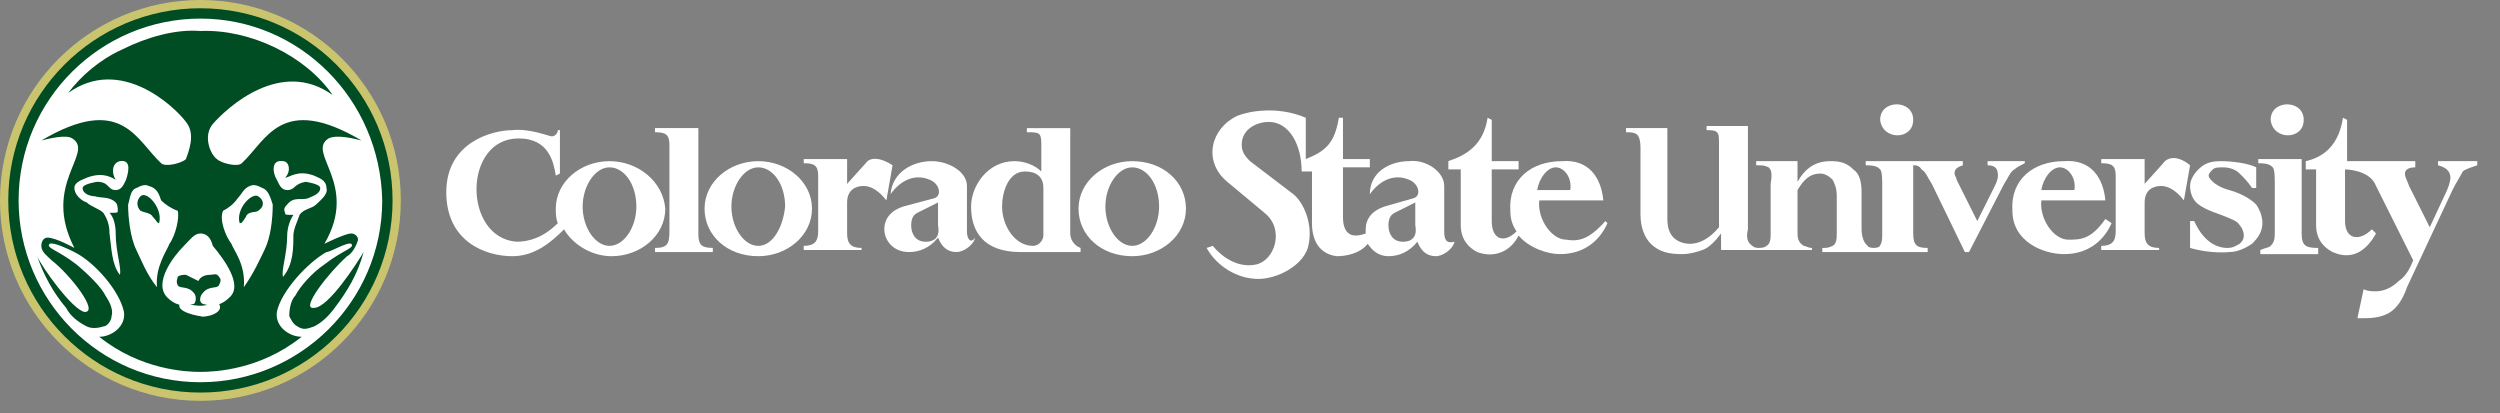 <svg xmlns="http://www.w3.org/2000/svg" viewBox="0 0 121 20" enable-background="new 0 0 121 20"><rect x="0" y="0" width="121" height="20" fill="#808080" stroke="none"/><path d="m43.2 8c-.6-.4-1.1-.4-1.3-.1l-.9 1v-1.2h-2.1v.2c.5 0 .7.1.7.6v2.7c0 .5-.2.7-.7.7v.2h2.8v-.1c-.5 0-.7-.2-.7-.7v-1.5c0-.6.4-.8.8-.8.4 0 .8.3 1.1.7l.3-1.7m-6.5-.2c-1.4 0-2.6 1-2.6 2.3 0 1.3 1.1 2.3 2.6 2.3 1.4 0 2.6-1 2.6-2.3 0-1.3-1.2-2.3-2.6-2.3m0 4.1c-.7 0-1.3-.9-1.3-1.9 0-1 .6-1.9 1.3-1.9.7 0 1.3.8 1.3 1.9-.1 1-.6 1.9-1.3 1.9m18.1-4.1c-1.4 0-2.6 1-2.6 2.3 0 1.3 1.1 2.3 2.6 2.3 1.4 0 2.6-1 2.6-2.3 0-1.3-1.1-2.3-2.6-2.3m0 4.1c-.7 0-1.3-.9-1.3-1.9 0-1 .6-1.9 1.3-1.9.7 0 1.3.8 1.3 1.9 0 1-.6 1.9-1.3 1.9m-21-.6v-5.1h-2.1v.2c.5 0 .7.1.7.6v4.2c0 .6-.1.8-.7.8v.2h2.8v-.2c-.6 0-.7-.2-.7-.7m13-.1v-2.2c0-.7-.9-1.2-1.7-1.2-.9 0-1.9.5-2 1.6.5-.7 1.2-1 1.9-.7.5.2.6.8.2.9l-1.5.4c-.6.2-.9.6-.9 1.1 0 .5.4 1.1 1.2 1.1.5 0 1-.2 1.4-.7.2.5.5.7.9.7.3 0 .8-.3.9-.7-.2.3-.4.1-.4-.3m-2 .5c-.5 0-.7-.4-.7-.8 0-.3.1-.5.3-.6l1-.5v1.1c.1.5-.1.8-.6.8m7-.4v-5.1h-2.1v.2c.6 0 .7 0 .7.6v1.3c-.3-.3-.8-.5-1.3-.5-1.3 0-2.1 1.2-2.1 2.2 0 1.2.6 2.2 2.4 2.2h2.9v-.2c-.3-.1-.5-.4-.5-.7m-1.3.1c0 .2-.2.5-.5.5-.9 0-1.5-1-1.5-1.9 0-.7.3-1.7 1.1-1.7.5 0 .9.2.9.8v2.3m-21-3.6c-1.4 0-2.6 1-2.6 2.3 0 .2 0 .5.1.7-.7.7-1.4.9-2 .9-2.6-.2-2.6-5 .1-5 1.5 0 1.7 1.2 1.8 1.8l.2-.1v-2.1h-.1c0 .1-.1.3-.3.3-.1 0-1.1-.4-1.9-.3-1 0-3.2.6-3.2 3 0 2.4 1.9 3.1 3.2 3.1 1.1 0 1.9-.7 2.5-1.3.4.7 1.3 1.3 2.3 1.3 1.4 0 2.6-1 2.6-2.3-.1-1.3-1.3-2.3-2.7-2.3m0 4.1c-.7 0-1.3-.9-1.3-1.9 0-1 .6-1.9 1.3-1.9.7 0 1.3.8 1.3 1.9 0 1-.6 1.9-1.3 1.9m81.9-.6v-3.6h-2.1v.2c.5 0 .6.1.7.2.1.1.1.5.1.8v2.3c0 .3 0 .5-.2.7-.1.1-.3.1-.5.2v.2h2.8v-.3c-.6 0-.8-.1-.8-.7m.1-5.5c0-1-1.6-1-1.6 0 .1 1 1.6 1 1.6 0m-6.8 2.1l-.9 1v-1.2h-2.1v.2c.5 0 .7.1.7.6v2.7c0 .5-.2.7-.7.7v.2h2.8v-.1c-.5 0-.7-.2-.7-.7v-1.5c0-.6.4-.8.8-.8.4 0 .8.3 1.1.7l.3-1.7c-.6-.5-1.1-.4-1.3-.1m-2.8 2.7c-.7 1-1.2 1-1.8 1-.7 0-1.4-1-1.3-1.9h3.1c-.1-1.1-.7-2-2-1.9-1.5 0-2.6.9-2.5 2.4 0 1.5 1.5 2.1 2.5 2.1 1.3 0 2-.8 2.3-1.5l-.3-.2m-2.2-2.5c.4 0 .8.5.7 1.1h-1.6c.1-.6.5-1.1.9-1.1m-7.1-2.3c0-1-1.6-1-1.6 0 .1 1 1.6 1 1.6 0m5.4 2.1v-.1h-1.8v.2c.4 0 .5.2.5.5 0 .2-.1.4-.2.6l-.8 1.6-1-2c0-.1-.1-.2-.1-.3 0-.2.1-.3.4-.4v-.2h-2.6-2.1v.2c.5 0 .6.1.7.2.1.1.1.5.1.8v2.3c0 .3 0 .5-.2.7.1-.1 0 0-.2 0-.3 0-.3-.1-.4-.2-.1-.1-.2-.4-.2-.7v-1.8c0-.5-.1-.9-.4-1.1-.3-.3-.6-.4-1.1-.4-.7 0-1.2.3-1.6 1v-1h-.2-1.8v.2c.3 0 .4 0 .6.1.1.1.2.2.1.8v2.4c0 .2 0 .5-.2.6-.1.1-.3.1-.4.1-.2 0-.3-.1-.4-.2-.1-.1-.2-.3-.1-.7v-5h-2v.2c.2 0 .4 0 .5.1.1.1.1.2.1.7v3.9c-.5.6-1 .8-1.4.8-.3 0-.6-.1-.8-.3-.2-.2-.3-.5-.3-.9v-4.4h-2v.2c.2 0 .5 0 .6.2.1.2.1.4.1.7v3.1c0 .6.2 1.1.5 1.4.4.4.9.5 1.5.5.4 0 .7-.1 1-.2.3-.1.6-.4.9-.8v.8h1.8 2.6v-.1c-.2 0-.3-.1-.4-.1-.3-.2-.3-.4-.3-.7v-2c.3-.5.6-.8 1.1-.8.2 0 .4.1.6.3.1.2.2.4.2.8v1.8c0 .2 0 .5-.2.6-.2.1-.3.1-.5.1v.2h2.3 2.8v-.2c-.5 0-.7-.1-.7-.7v-3.3c.1 0 .3 0 .4.2.2.1.3.4.5.7l1.6 3.3h.2l1.7-3.3c.2-.3.3-.6.5-.7.1-.1.3-.2.5-.3m11.2 2c-.2-.2-.6-.5-1.3-.7-.4-.1-.7-.3-.8-.4-.1-.1-.2-.2-.2-.3s.1-.2.2-.3c.1-.1.3-.1.5-.1.3 0 .6.1.8.3.2.2.4.4.6.7h.2v-1c-.6-.3-1.7-.3-1.7-.3-.5 0-.8.1-1.1.4-.2.2-.4.5-.4.8 0 .3.1.6.3.8.2.2.6.4 1.2.6.5.2.8.3.9.5.1.1.2.3.2.5 0 .2-.1.3-.2.4-.2.1-.3.2-.6.2-.6 0-1.2-.4-1.6-1.3h-.2v1.3c1 .3 1.9.2 1.9.2.4 0 .8-.2 1.1-.4.3-.3.5-.6.5-1 0-.3-.1-.6-.3-.9m-33.4 1.7c-.7 0-1.4-1-1.3-1.9h3.1c-.1-1.1-.7-2-2-1.9-1.5 0-2.6.9-2.5 2.4 0 .4.1.7.3 1-.6.6-1.2.4-1.2-.5v-2.5h1.3v-.4h-1.3v-2l-.2-.1c-.2 1.3-1 1.8-1.9 2.1v.4h.6v2.7c0 .7.4 1.1.8 1.3.8.3 1.6 0 2-.8.5.6 1.4.9 2 .9 1.3 0 2-.8 2.3-1.5l-.1-.1c-.8.9-1.3 1-1.9.9m-.5-3.5c.4 0 .8.5.7 1.1h-1.6c.1-.6.5-1.1.9-1.1m-5.4 3.1v-2.2c0-.7-.9-1.3-1.7-1.2-.9 0-1.9.5-1.9 1.6.5-.7 1.2-1 1.9-.7.5.2.6.8.2.9l-1.4.4c-.6.2-.9.6-.9 1.1 0 .1 0 .1 0 .2-.8.3-1.1-.1-1.1-.8v-2.4h1.3v-.4h-1.3v-2h-.2c-.2 1.2-.6 1.6-1.6 2v-2c-1.4-.6-2.8-.3-3.3-.1-1.3.6-1.7 2.2-.5 3.2l1.8 1.5c1 .8.5 2.3-.4 2.5-.9.2-1.7-.4-2.1-.9l-.3.1c.5.9 1.5 1.5 2.5 1.5.9 0 2.1-.6 2.4-1.5.3-1.1-.2-2.2-.7-2.6l-2.1-1.6c-.3-.3-.4-.5-.4-.8 0-.8.8-1.1 1.3-1.1 1 0 1.6 1.1 1.6 2.4h.5v2.5c0 .9.4 1.5 1.2 1.6.4 0 1.1-.1 1.5-.6.2.3.5.6 1 .6.5 0 1-.2 1.4-.7.2.5.5.7.9.7.3 0 .8-.3.9-.7-.4.1-.5-.1-.5-.5m-2 .5c-.5 0-.7-.4-.7-.8 0-.3.1-.5.3-.6l1-.5v1.1c.1.5-.1.8-.6.8m50.1-3.9v.2c.4.1.6.3.6.6 0 .2-.1.5-.3.9l-.7 1.5-1-2c-.1-.3-.2-.4-.2-.6 0-.2.2-.3.5-.3v-.3h-2-.5-.4-.4v-2l-.2-.1c-.2 1.3-.9 1.9-1.8 2.1v.4h.5v2.7c0 .7.4 1.1.8 1.3.9.4 1.6 0 2.1-.9 0 0-.2-.2-.2-.2-.6.6-1.3.5-1.3-.4v-2.5c0 0 1.2 0 1.5.8l1.8 3.6c-.2.5-.4.8-.7 1-.3.3-.7.5-1.1.5-.2 0-.4 0-.6-.1l-.3 1.4c.1 0 .3 0 .4 0 .5 0 .9-.1 1.2-.3.3-.2.6-.6.8-1.2l2.2-4.7c.2-.4.4-.7.5-.9.1-.1.4-.2.7-.3v-.2h-1.9" fill="#fff"/><circle cx="9.7" cy="9.7" r="9.7" fill="#cbc46e"/><circle cx="9.7" cy="9.7" r="9.3" fill="#004c23"/><g fill="#fff"><path d="m15.8 9.1c0-.4-.4-.5-.6-.6-.8-.3-1.2.1-1.4.1.3-.3.2-.8-.1-.8-.6-.1-.5.6-.3.9.1.2.2.5.5.5.4 0 .3-.3.9-.4 0 0 .7.1.7.3 0 .3-.4.4-.6.5-.3.1-.7-.1-1 .3-.1.1-.2.2-.1.4 0 .1 0 .1.4.1-.2.3-.3.7-.3 1 0 .9-.3 1.7-.2 2 .5-.6.5-1.4.5-2 0-.3.2-.7.3-1 .2-.3.6-.3.8-.5.2-.2.6-.5.5-.8"/><path d="m8.2 11.8c.3-.4.5-1.3.4-1.6-.3-.1-.6-.3-.8-.5-.1-.3-.2-.6-.6-.7-.2-.1-.4 0-.6.1-.3.1-.3.5-.4.8 0 .6.1 1.6.4 2.2.2.4.5 1.2 1 1.8-.1-1 .5-1.8.6-2.1m-.8-1.3c-.1-.2-.4-.2-.6-.3-.2-.2-.2-.5 0-.7.3-.3 1.1.6.9 1.3-.1 0-.1-.1-.3-.3"/><path d="m10.6 14.7c-.3 0-.7.1-.9.1-.3 0-.6-.1-.9-.1-.1 0-.1 0-.1 0-.2.4.9.6 1 .6.1.1 1.2-.1.9-.6"/><path d="m5.8 7.8c-.4.1-.4.6-.2.9-.2-.1-.6-.4-1.4-.1-.2.1-.6.2-.6.5 0 .3.3.6.6.7.2.2.6.3.8.5.2.3.3.6.3 1 .1.7.1 1.5.5 2 .1-.3-.2-1.1-.2-2 0-.4-.1-.8-.3-1 .4 0 .4 0 .4-.1 0-.1 0-.3-.1-.4-.3-.3-.7-.2-1-.3-.2 0-.6-.1-.6-.4 0-.2.7-.3.7-.3.6 0 .5.4.9.4.3 0 .4-.3.5-.5.1-.3.3-1-.3-.9"/><path d="m9.7 11.3c0 0 0 0 0 0-.3 0-.5.3-.8.6-.5.5-1.5 1.8-.8 2.5.3.3.7.5 1.3.3.1-.1.1-.4 0-.5-.3-.4-.7-.2-.8-.4-.1-.2 0-.3 0-.4.1-.1.3-.1.4-.1.2.1.4.2.6.3 0 0 0 0 0 0 .1-.2.3-.3.6-.3.1 0 .3-.1.4.1.1.1.1.2 0 .4-.1.2-.5 0-.8.4-.1.1-.2.4 0 .5.6.2 1 0 1.3-.3.7-.6-.3-1.9-.8-2.5-.1-.4-.3-.6-.6-.6"/><path d="m12.7 9.1c-.2-.1-.4-.2-.6-.1-.3.1-.4.4-.6.6-.2.3-.5.5-.7.6-.2.4.1 1.2.4 1.6.1.3.7 1 .6 2.1.5-.7.8-1.4 1-1.8.3-.6.4-1.5.4-2.2-.1-.3-.2-.7-.5-.8m-.2 1.1c-.1.1-.5 0-.6.3-.2.3-.2.3-.3.3-.2-.7.6-1.5.9-1.3.3.2.3.5 0 .7"/><path d="m9.7.9c-4.8 0-8.8 3.9-8.8 8.8 0 4.8 3.9 8.8 8.8 8.8 4.8 0 8.8-3.9 8.8-8.8-.1-4.9-4-8.8-8.8-8.8m6.5 14c-.3.4-.6.7-1 .9-.3.1-.5.2-.8 0-.2-.1-.3-.3-.4-.5 0-.4.1-.8.3-1 .2-.4.8-1.1 1.4-1.5.9-.7 1.5-.8 1.3-1-.2-.1-1 .4-1.2.4-.9.5-2.2 1.9-2.4 2.9-.1.7.6 1.2 1.2 1.2-2 1.6-4.2 1.7-4.9 1.7-.7 0-2.9-.1-4.9-1.7.6 0 1.3-.5 1.2-1.2-.2-1-1.4-2.4-2.4-2.9-.2-.1-1-.5-1.2-.4-.2.2.4.3 1.3 1 .6.5 1.2 1.1 1.4 1.5.2.3.4.7.3 1 0 .2-.2.5-.4.5-.3.1-.6.1-.8 0-.4-.2-.8-.5-1-.9-.6-.7-1.1-1.6-1.4-2.5.2.5 1.7 2.6 2.3 2.7.7 0-.7-1.8-1.6-2.5-.2-.2-.5-.4-.5-.7 0-.2.1-.4.3-.4.4 0 1.3.5 1.3.5-1.6-3.1 1-4.6-.1-5.3-.3-.2-1.1 0-1.5.1 3.9-2.3 4.6 0 5.8 1.1.2.2 1 0 1.2-.2.1-.3.5-1.2 0-1.8-.6-.8-3.2-3.2-5.7-1.4.6-.8 1.5-1.6 2.6-2.1 1.2-.6 2.6-1 3.8-.9 2.4-.1 5.1 1.2 6.4 3.1-2.5-1.8-5.1.6-5.8 1.4-.5.6-.1 1.5.2 1.7.2.2 1 .4 1.2.2 1.2-1.1 1.9-3.4 5.8-1.1-.4-.1-1.2-.3-1.6-.1-1.1.7 1.5 2.2-.2 5.1 0 0 1-.5 1.3-.5.2 0 .4.2.3.4-.1.3-.3.6-.5.7-.9.8-2.3 2.6-1.6 2.5.7 0 2.1-2.2 2.4-2.7-.3 1.1-.8 1.9-1.4 2.7m.2-10.1"/></g></svg>